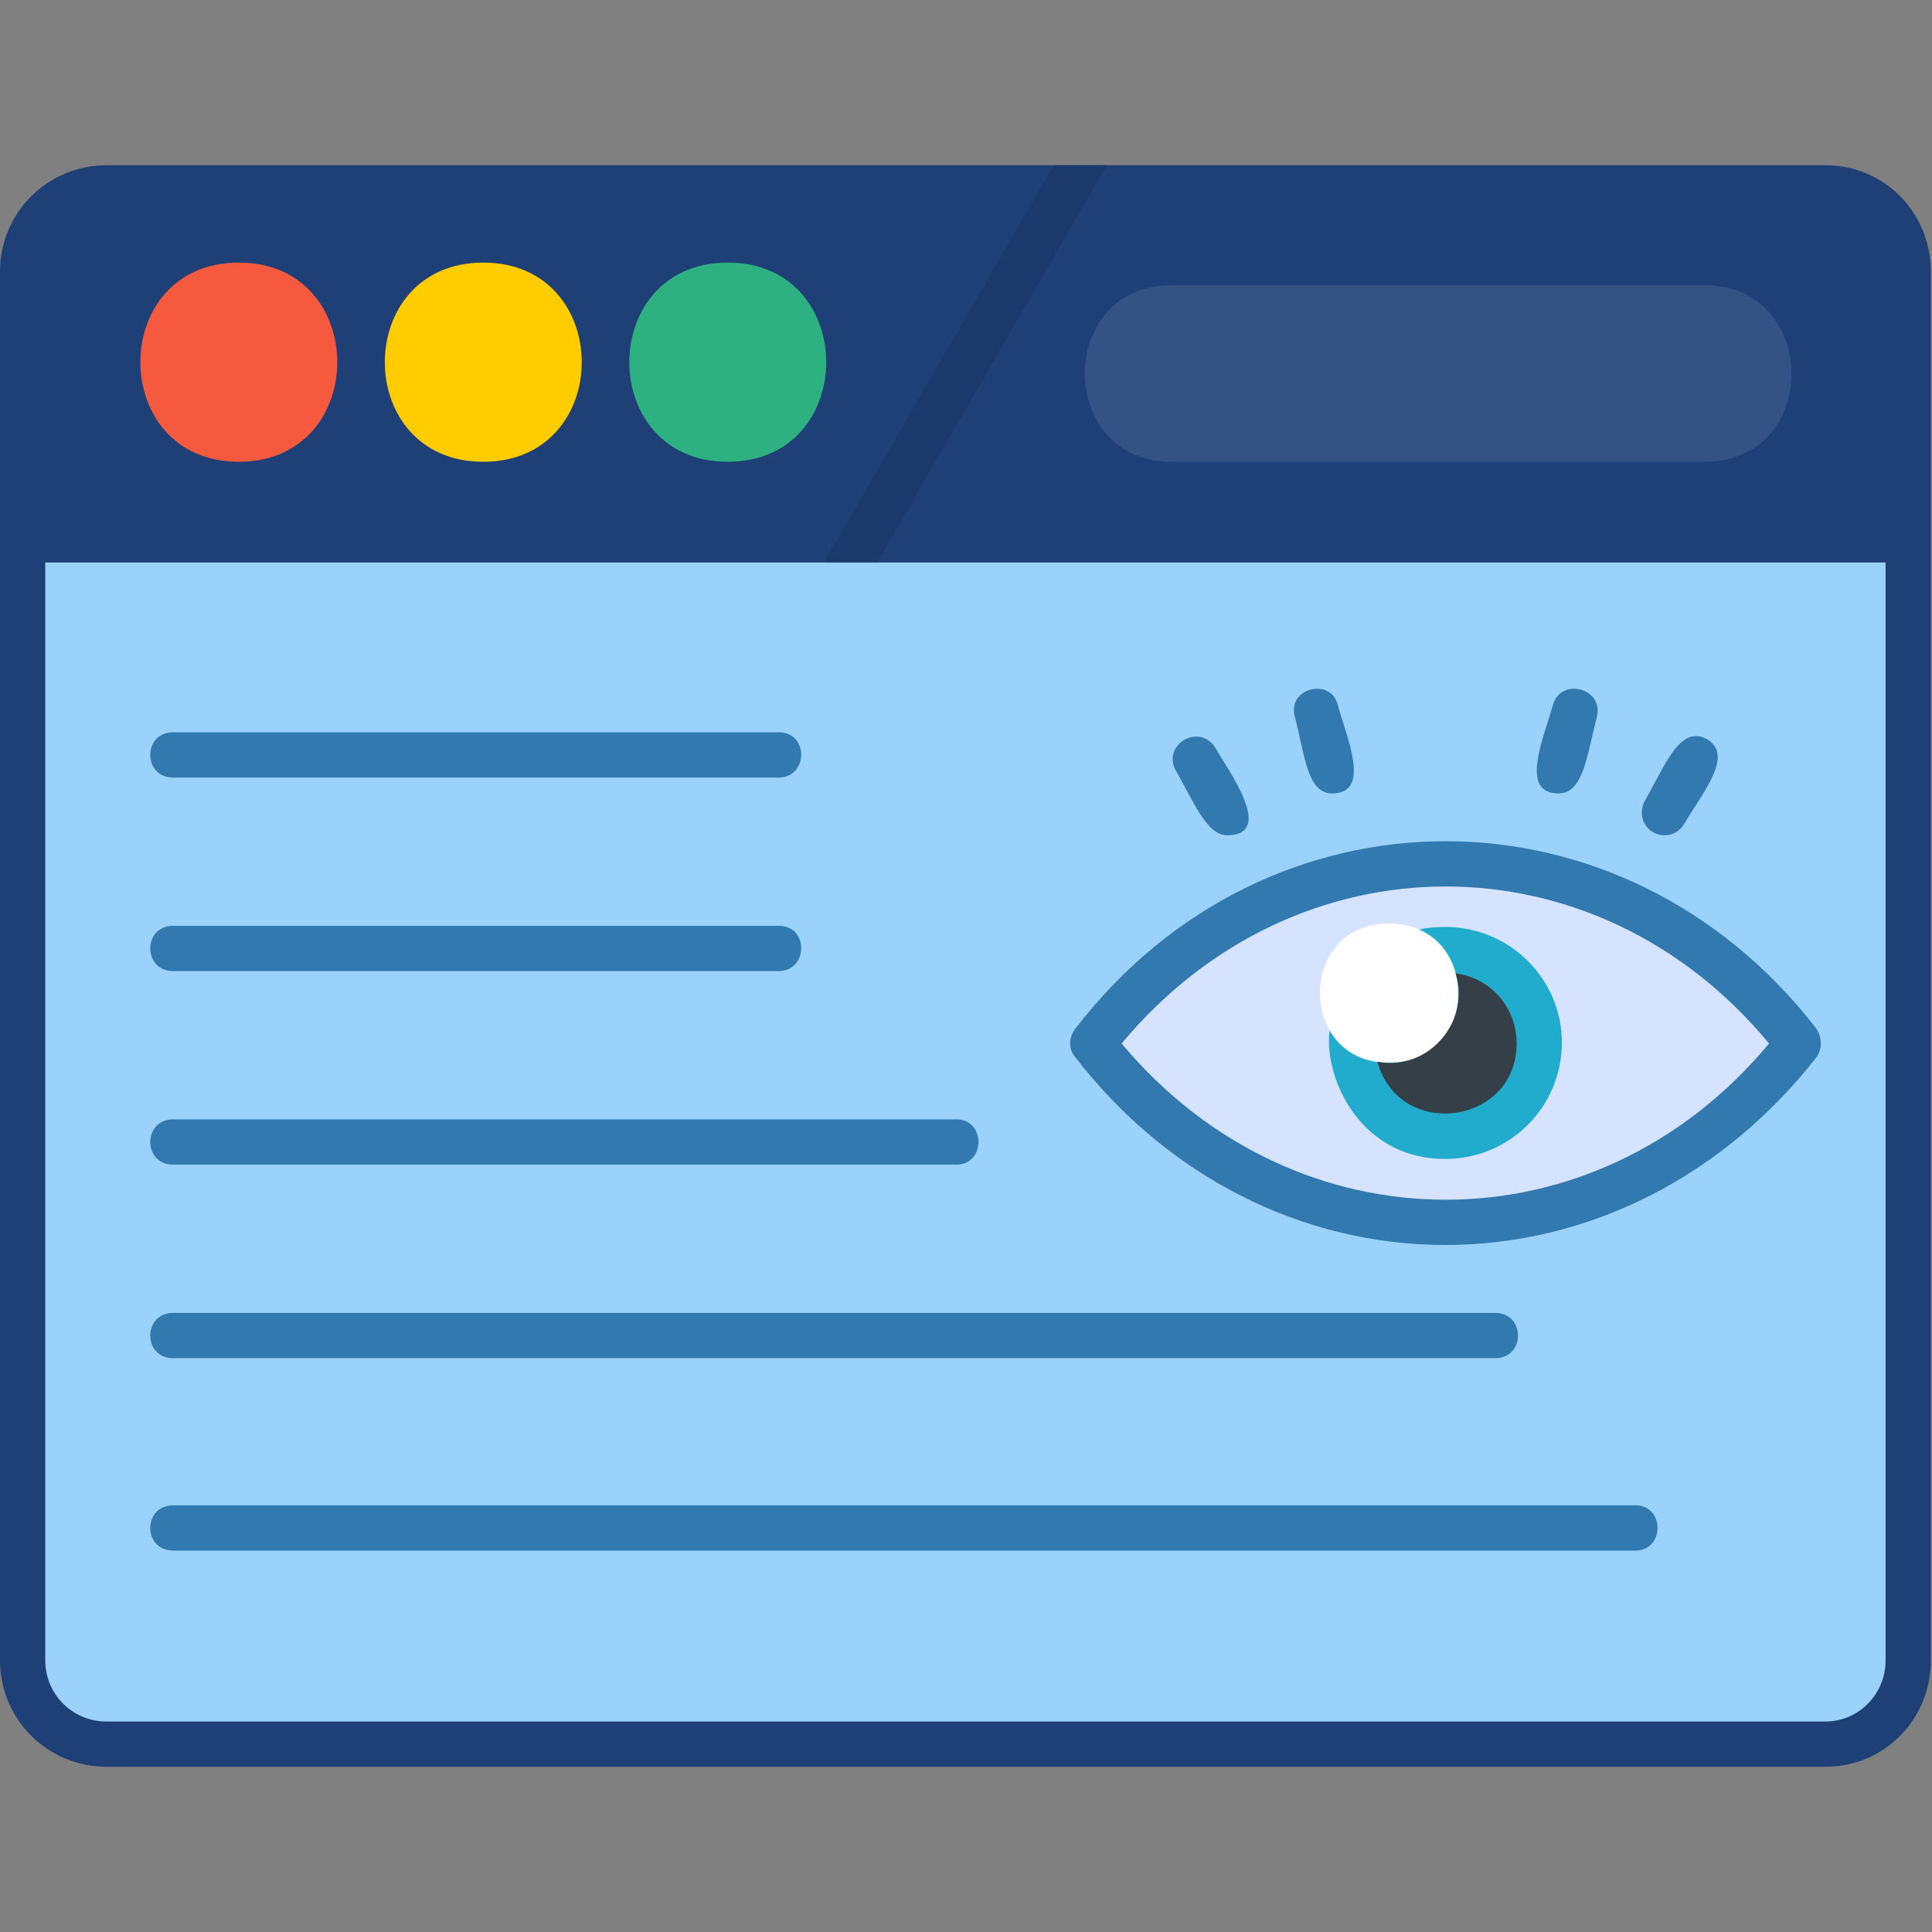 <svg xmlns="http://www.w3.org/2000/svg" version="1.1" xmlns:xlink="http://www.w3.org/1999/xlink" width="512" height="512" x="0" y="0" viewBox="0 0 1707 1707" style="enable-background:new 0 0 512 512" xml:space="preserve" fill-rule="evenodd" class=""><rect x="0" y="0" width="1707" height="1707" fill="#808080" stroke="none"/><g><path fill="#1f3f77" d="M1613 1561H94c-52 0-94-42-94-94V497h1706v970c0 52-41 94-93 94zM0 497V240c0-52 42-94 94-94h1519c52 0 93 42 93 94v257z" opacity="1" data-original="#1f3f77" class=""></path><path fill="#1c396b" d="M931 146h47L775 497h-47z" opacity="1" data-original="#1c396b"></path><path fill="#355285" d="M1506 408h-471c-102 0-102-156 0-156h471c102 0 103 156 0 156z" opacity="1" data-original="#355285"></path><path fill="#3179af" d="M1277 690c-27 0-20-39-20-75 0-26 40-26 40 0 0 36 8 75-20 75z" opacity="1" data-original="#3179af" class=""></path><path fill="#f55a3e" d="M211 408c-116 0-116-176 0-176s116 176 0 176z" opacity="1" data-original="#f55a3e" class=""></path><path fill="#ffcc00" d="M427 408c-116 0-116-176 0-176s116 176 0 176z" opacity="1" data-original="#ffcc00"></path><path fill="#2db181" d="M643 408c-116 0-116-176 0-176s116 176 0 176z" opacity="1" data-original="#2db181"></path><path fill="#9bd2fb" d="M40 497v970c0 30 24 54 54 54h1519c29 0 53-24 53-54V497z" opacity="1" data-original="#9bd2fb" class=""></path><g fill="#3179af"><path d="M1277 1100c-127 0-246-61-327-166-6-7-6-17 0-25 170-221 484-221 655 0 5 8 5 18 0 25-82 105-201 166-328 166zM1377 701c-35 0-13-49-5-78 7-25 45-15 39 10-9 35-12 68-34 68zM1471 738c-16 0-25-16-18-30 18-31 31-68 55-55 24 14-2 45-20 75-4 7-11 10-17 10zM1177 701c-22 0-24-33-33-68-7-25 32-35 38-10 8 29 30 78-5 78zM1084 738c-18 0-30-31-45-57-13-23 21-43 35-20 10 18 54 77 10 77zM688 687H153c-27 0-27-40 0-40h535c27 0 26 40 0 40zM688 858H153c-27 0-27-40 0-40h535c27 0 26 40 0 40zM845 1029H153c-27 0-27-40 0-40h692c26 0 26 40 0 40zM1321 1200H153c-27 0-27-40 0-40h1168c27 0 27 40 0 40zM1445 1370H153c-27 0-27-40 0-40h1292c26 0 26 40 0 40z" fill="#3179af" opacity="1" data-original="#3179af" class=""></path></g><path fill="#d6e3ff" d="M991 922c154 184 419 184 572 0-153-185-418-185-572 0z" opacity="1" data-original="#d6e3ff" class=""></path><path fill="#21abcd" d="M1277 1024c-101 0-123-128-86-138 19-5 19 13 37 13 21 0 29-28 12-39-13-9-21-41 37-41 57 0 103 46 103 102 0 57-46 103-103 103z" opacity="1" data-original="#21abcd"></path><path fill="#ffffff" d="M1227 939c-81 0-81-123 0-123 82 0 82 123 0 123z" opacity="1" data-original="#ffffff"></path><path fill="#353f47" d="M1217 938c19 70 123 56 123-16 0-32-23-58-54-62 14 43-25 87-69 78z" opacity="1" data-original="#353f47"></path></g></svg>